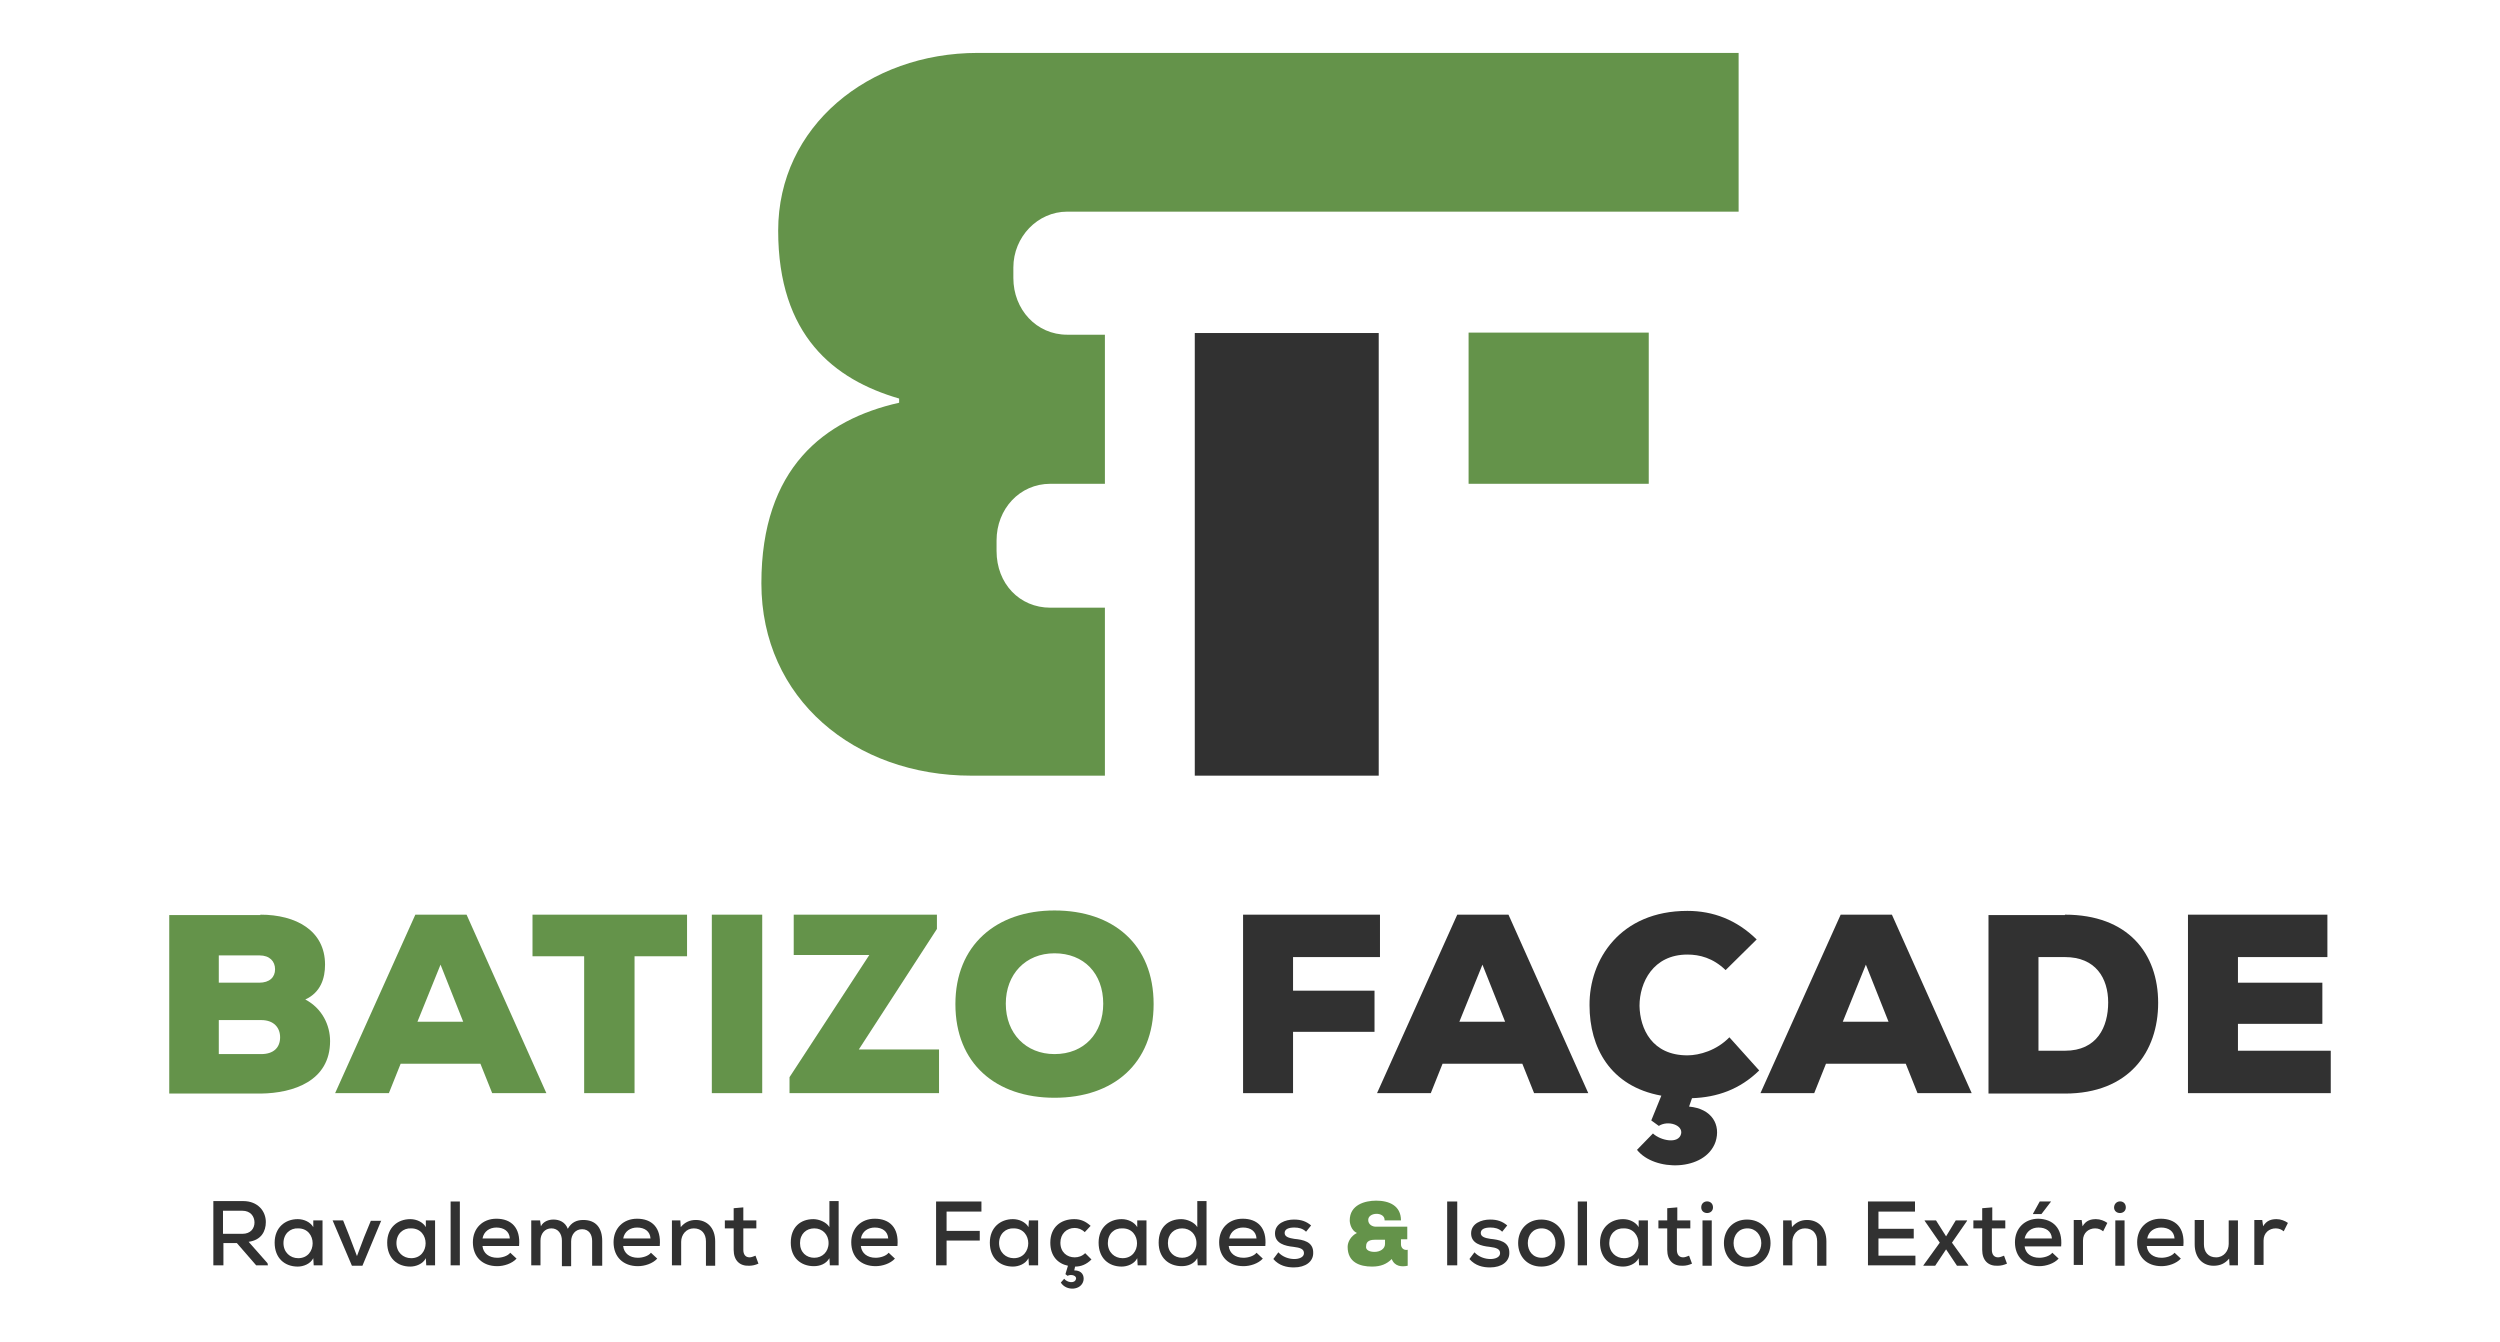 <?xml version="1.0" encoding="utf-8"?>
<!-- Generator: Adobe Illustrator 28.0.0, SVG Export Plug-In . SVG Version: 6.00 Build 0)  -->
<svg version="1.1" id="LOGO" xmlns="http://www.w3.org/2000/svg" xmlns:xlink="http://www.w3.org/1999/xlink" x="0px" y="0px"
	 viewBox="0 0 595.3 319.5" style="enable-background:new 0 0 595.3 319.5;" xml:space="preserve">
<style type="text/css">
	.st0{fill:#313131;}
	.st1{fill:#64934A;}
</style>
<g>
	<g>
		<path class="st0" d="M63.8,301.3h-2.8l-4.6-5.3h-3.2v5.3h-2.4v-15.3c2.4,0,4.7,0,7.1,0c3.5,0,5.4,2.4,5.4,5c0,2.2-1.1,4.3-4.1,4.7
			l4.5,5.1L63.8,301.3z M53.1,288.3v5.5h4.6c2,0,2.9-1.3,2.9-2.7c0-1.4-0.9-2.8-2.9-2.8H53.1z"/>
		<path class="st0" d="M74.6,290.6h2.2c0,3.6,0,7.2,0,10.7h-2.1l-0.1-1.7c-0.7,1.4-2.4,2-3.7,2c-3.1,0-5.5-2-5.5-5.7
			c0-3.6,2.5-5.6,5.5-5.6c1.5,0,3,0.7,3.7,1.9L74.6,290.6z M67.5,296c0,2.2,1.6,3.6,3.5,3.6c4.6,0,4.6-7.1,0-7.1
			C69.1,292.4,67.5,293.8,67.5,296z"/>
		<path class="st0" d="M90.8,290.6l-4.5,10.8h-2.5l-4.6-10.8h2.5l1.4,3.5l1.9,5l1.7-4.5l1.6-3.9H90.8z"/>
		<path class="st0" d="M101.4,290.6h2.2c0,3.6,0,7.2,0,10.7h-2.1l-0.1-1.7c-0.7,1.4-2.4,2-3.7,2c-3.1,0-5.5-2-5.5-5.7
			c0-3.6,2.5-5.6,5.5-5.6c1.5,0,3,0.7,3.7,1.9L101.4,290.6z M94.4,296c0,2.2,1.6,3.6,3.5,3.6c4.6,0,4.6-7.1,0-7.1
			C96,292.4,94.4,293.8,94.4,296z"/>
		<path class="st0" d="M109.5,286.1v15.2h-2.2v-15.2H109.5z"/>
		<path class="st0" d="M114.9,296.8c0.2,1.6,1.5,2.7,3.5,2.7c1.1,0,2.5-0.4,3.1-1.2l1.5,1.4c-1.1,1.2-3,1.8-4.6,1.8
			c-3.5,0-5.8-2.2-5.8-5.7c0-3.3,2.3-5.6,5.6-5.6c3.5,0,5.8,2.1,5.4,6.5H114.9z M121.4,294.9c-0.1-1.7-1.4-2.6-3.2-2.6
			c-1.6,0-3,0.9-3.3,2.6H121.4z"/>
		<path class="st0" d="M133.8,301.3v-5.9c0-1.6-0.9-2.9-2.5-2.9c-1.6,0-2.6,1.3-2.6,2.9v5.9h-2.2v-10.7h2.1l0.2,1.4
			c0.6-1.2,1.9-1.6,3-1.6c1.4,0,2.8,0.6,3.4,2.2c0.9-1.6,2.2-2.1,3.7-2.1c3,0,4.5,1.9,4.5,5v5.9H141v-5.9c0-1.6-0.8-2.8-2.4-2.8
			s-2.6,1.3-2.6,2.9v5.9H133.8z"/>
		<path class="st0" d="M148.4,296.8c0.2,1.6,1.5,2.7,3.5,2.7c1.1,0,2.5-0.4,3.1-1.2l1.5,1.4c-1.1,1.2-3,1.8-4.6,1.8
			c-3.5,0-5.8-2.2-5.8-5.7c0-3.3,2.3-5.6,5.6-5.6c3.5,0,5.8,2.1,5.4,6.5H148.4z M154.9,294.9c-0.1-1.7-1.4-2.6-3.2-2.6
			c-1.6,0-3,0.9-3.3,2.6H154.9z"/>
		<path class="st0" d="M168.1,301.3v-5.7c0-1.8-1-3.1-2.9-3.1c-1.8,0-3,1.5-3,3.2v5.6h-2.2v-10.7h2l0.1,1.6c1-1.2,2.2-1.7,3.6-1.7
			c2.6,0,4.6,1.8,4.6,5.1v5.8H168.1z"/>
		<path class="st0" d="M177,287.5v3.1h3.1v1.9H177v5.1c0,1.1,0.5,1.8,1.5,1.8c0.4,0,0.9-0.2,1.4-0.4l0.7,1.9
			c-0.7,0.3-1.4,0.5-2.2,0.5c-2.3,0.1-3.7-1.3-3.7-3.8v-5.1h-2.1v-1.9h2.1v-2.9L177,287.5z"/>
		<path class="st0" d="M199.7,286.1v15.2h-2.1l-0.1-1.7c-0.8,1.4-2.3,1.9-3.7,1.9c-3.1,0-5.5-2-5.5-5.6c0-3.7,2.3-5.6,5.4-5.6
			c1.3,0,3.1,0.7,3.8,1.9v-6.2H199.7z M190.5,296c0,2.2,1.5,3.5,3.4,3.5c1.9,0,3.4-1.4,3.4-3.5c0-2.1-1.5-3.5-3.4-3.5
			C192,292.5,190.5,293.8,190.5,296z"/>
		<path class="st0" d="M205,296.8c0.2,1.6,1.5,2.7,3.5,2.7c1.1,0,2.5-0.4,3.1-1.2l1.5,1.4c-1.1,1.2-3,1.8-4.6,1.8
			c-3.5,0-5.8-2.2-5.8-5.7c0-3.3,2.3-5.6,5.6-5.6c3.5,0,5.8,2.1,5.4,6.5H205z M211.5,294.9c-0.1-1.7-1.4-2.6-3.2-2.6
			c-1.6,0-3,0.9-3.3,2.6H211.5z"/>
		<path class="st0" d="M222.9,301.3v-15.2h10.8v2.4h-8.3v4.6h7.9v2.3h-7.9v5.9H222.9z"/>
		<path class="st0" d="M245,290.6h2.2c0,3.6,0,7.2,0,10.7H245l-0.1-1.7c-0.7,1.4-2.4,2-3.7,2c-3.1,0-5.5-2-5.5-5.7
			c0-3.6,2.5-5.6,5.5-5.6c1.5,0,3,0.7,3.7,1.9L245,290.6z M237.9,296c0,2.2,1.6,3.6,3.5,3.6c4.6,0,4.6-7.1,0-7.1
			C239.5,292.4,237.9,293.8,237.9,296z"/>
		<path class="st0" d="M253.4,304.5c0.7,0.9,2.5,1.2,2.8,0.1c0.3-0.8-1.1-1.3-2-0.8l-0.5-0.4l0.6-2c-2.4-0.5-4.2-2.3-4.2-5.5
			c0-3.7,2.5-5.6,5.7-5.6c1.5,0,2.7,0.5,3.9,1.6l-1.4,1.5c-0.7-0.7-1.6-1-2.4-1c-1.9,0-3.4,1.4-3.4,3.5c0,2.3,1.6,3.5,3.4,3.5
			c0.9,0,1.8-0.3,2.5-1l1.5,1.5c-1.2,1.2-2.5,1.7-3.9,1.7l-0.2,0.9c1.9,0,2.4,1.3,2.2,2.4c-0.5,2.4-4.1,2.6-5.4,0.5L253.4,304.5z"/>
		<path class="st0" d="M270.8,290.6h2.2c0,3.6,0,7.2,0,10.7h-2.1l-0.1-1.7c-0.7,1.4-2.4,2-3.7,2c-3.1,0-5.5-2-5.5-5.7
			c0-3.6,2.5-5.6,5.5-5.6c1.5,0,3,0.7,3.7,1.9L270.8,290.6z M263.8,296c0,2.2,1.6,3.6,3.5,3.6c4.6,0,4.6-7.1,0-7.1
			C265.3,292.4,263.8,293.8,263.8,296z"/>
		<path class="st0" d="M287.3,286.1v15.2h-2.1l-0.1-1.7c-0.8,1.4-2.3,1.9-3.7,1.9c-3.1,0-5.5-2-5.5-5.6c0-3.7,2.3-5.6,5.4-5.6
			c1.3,0,3.1,0.7,3.8,1.9v-6.2H287.3z M278.1,296c0,2.2,1.5,3.5,3.4,3.5c1.9,0,3.4-1.4,3.4-3.5c0-2.1-1.5-3.5-3.4-3.5
			C279.6,292.5,278.1,293.8,278.1,296z"/>
		<path class="st0" d="M292.6,296.8c0.2,1.6,1.5,2.7,3.5,2.7c1.1,0,2.5-0.4,3.1-1.2l1.5,1.4c-1.1,1.2-3,1.8-4.6,1.8
			c-3.5,0-5.8-2.2-5.8-5.7c0-3.3,2.3-5.6,5.6-5.6c3.5,0,5.8,2.1,5.4,6.5H292.6z M299.2,294.9c-0.1-1.7-1.4-2.6-3.2-2.6
			c-1.6,0-3,0.9-3.3,2.6H299.2z"/>
		<path class="st0" d="M311,293.3c-0.8-0.8-1.8-1-2.8-1c-1.4,0-2.3,0.4-2.3,1.3c0,0.9,1,1.2,2.3,1.4c2,0.2,4.6,0.6,4.5,3.4
			c0,2-1.8,3.4-4.6,3.4c-1.7,0-3.5-0.4-4.9-2l1.2-1.6c1,1.1,2.5,1.6,3.8,1.6c1.1,0,2.3-0.4,2.3-1.4c0-1-0.9-1.3-2.5-1.5
			c-2-0.2-4.4-0.8-4.4-3.2c0-2.4,2.5-3.3,4.5-3.3c1.7,0,2.9,0.4,4.1,1.4L311,293.3z"/>
		<path class="st1" d="M329.7,290.5c0-2-3.9-1.9-3.9,0c0,1.1,1,1.6,1.8,1.6h7.5v3h-1.5v1.2c0,0.8,0.6,1.5,1.6,1.3v3.8
			c-1.4,0.3-3.1,0.2-3.8-1.6c-1.2,1.2-2.6,1.8-4.7,1.8c-2.9,0-5.8-1-5.8-4.7c0-1.2,0.8-2.6,2.2-3.3c-1.3-0.6-1.7-2.2-1.7-3
			c0-3.7,3.6-4.7,6.3-4.7c3.1,0,5.9,1.2,5.9,4.7H329.7z M327.3,298.1c1.3,0,2.5-0.7,2.5-1.9v-1h-2.3c-1,0-2.2,0.2-2.2,1.5
			C325.1,297.7,326.2,298.1,327.3,298.1z"/>
		<path class="st0" d="M344.6,301.3v-15.2h2.4v15.2H344.6z"/>
		<path class="st0" d="M357.7,293.3c-0.8-0.8-1.8-1-2.8-1c-1.4,0-2.3,0.4-2.3,1.3c0,0.9,1,1.2,2.3,1.4c2,0.2,4.6,0.6,4.5,3.4
			c0,2-1.8,3.4-4.6,3.4c-1.7,0-3.5-0.4-4.9-2l1.2-1.6c1,1.1,2.5,1.6,3.8,1.6c1.1,0,2.3-0.4,2.3-1.4c0-1-0.9-1.3-2.5-1.5
			c-2-0.2-4.4-0.8-4.4-3.2c0-2.4,2.5-3.3,4.5-3.3c1.7,0,2.9,0.4,4.1,1.4L357.7,293.3z"/>
		<path class="st0" d="M372.6,296c0,3.2-2.2,5.6-5.6,5.6c-3.3,0-5.5-2.4-5.5-5.6c0-3.2,2.2-5.6,5.5-5.6
			C370.4,290.4,372.6,292.8,372.6,296z M363.8,296c0,1.9,1.2,3.5,3.3,3.5c2.1,0,3.3-1.6,3.3-3.5c0-1.9-1.3-3.5-3.3-3.5
			C365,292.5,363.8,294.1,363.8,296z"/>
		<path class="st0" d="M377.9,286.1v15.2h-2.2v-15.2H377.9z"/>
		<path class="st0" d="M390.2,290.6h2.2c0,3.6,0,7.2,0,10.7h-2.1l-0.1-1.7c-0.7,1.4-2.4,2-3.7,2c-3.1,0-5.5-2-5.5-5.7
			c0-3.6,2.5-5.6,5.5-5.6c1.5,0,3,0.7,3.7,1.9L390.2,290.6z M383.2,296c0,2.2,1.6,3.6,3.5,3.6c4.6,0,4.6-7.1,0-7.1
			C384.7,292.4,383.2,293.8,383.2,296z"/>
		<path class="st0" d="M399.4,287.5v3.1h3.1v1.9h-3.2v5.1c0,1.1,0.5,1.8,1.5,1.8c0.4,0,0.9-0.2,1.4-0.4l0.7,1.9
			c-0.7,0.3-1.4,0.5-2.2,0.5c-2.3,0.1-3.7-1.3-3.7-3.8v-5.1h-2.1v-1.9h2.1v-2.9L399.4,287.5z"/>
		<path class="st0" d="M407.9,287.5c0,1.8-2.8,1.8-2.8,0C405.1,285.6,407.9,285.6,407.9,287.5z M405.4,290.6v10.8h2.2v-10.8H405.4z"
			/>
		<path class="st0" d="M421.6,296c0,3.2-2.2,5.6-5.6,5.6c-3.3,0-5.5-2.4-5.5-5.6c0-3.2,2.2-5.6,5.5-5.6
			C419.3,290.4,421.6,292.8,421.6,296z M412.8,296c0,1.9,1.2,3.5,3.3,3.5c2.1,0,3.3-1.6,3.3-3.5c0-1.9-1.3-3.5-3.3-3.5
			C414,292.5,412.8,294.1,412.8,296z"/>
		<path class="st0" d="M432.7,301.3v-5.7c0-1.8-1-3.1-2.9-3.1c-1.8,0-3,1.5-3,3.2v5.6h-2.2v-10.7h2l0.1,1.6c1-1.2,2.2-1.7,3.6-1.7
			c2.6,0,4.6,1.8,4.6,5.1v5.8H432.7z"/>
		<path class="st0" d="M456,301.3h-11.2c0-5.1,0-10.2,0-15.2h11.2v2.4h-8.7v4.1h8.4v2.3h-8.4v4.1h8.8V301.3z"/>
		<path class="st0" d="M465.7,290.6h2.7v0.1l-3.6,5.2l3.9,5.4v0.1H466l-2.6-3.9l-2.6,3.9H458v-0.1l3.9-5.4l-3.6-5.2v-0.1h2.7
			l2.4,3.8L465.7,290.6z"/>
		<path class="st0" d="M474.4,287.5v3.1h3.1v1.9h-3.2v5.1c0,1.1,0.5,1.8,1.5,1.8c0.4,0,0.9-0.2,1.4-0.4l0.7,1.9
			c-0.7,0.3-1.4,0.5-2.2,0.5c-2.3,0.1-3.7-1.3-3.7-3.8v-5.1h-2.1v-1.9h2.1v-2.9L474.4,287.5z"/>
		<path class="st0" d="M490.8,296.8h-8.7c0.2,1.6,1.5,2.7,3.5,2.7c1.1,0,2.5-0.4,3.1-1.2l1.5,1.4c-1.1,1.2-3,1.8-4.6,1.8
			c-3.5,0-5.8-2.2-5.8-5.7c0-3.3,2.3-5.6,5.6-5.6C488.8,290.3,491.2,292.4,490.8,296.8z M482.1,294.9h6.5c-0.1-1.7-1.4-2.6-3.2-2.6
			C483.8,292.3,482.5,293.2,482.1,294.9z M488.4,286.1h-2.7l-1.6,2.9v0.1h2L488.4,286.1L488.4,286.1z"/>
		<path class="st0" d="M495.7,290.6l0.2,1.4c0.8-1.4,2-1.7,3.2-1.7c1,0,2,0.4,2.7,0.9l-1,2c-0.5-0.4-1.1-0.7-1.9-0.7
			c-1.5,0-2.9,1-2.9,2.9v5.8h-2.2v-10.7H495.7z"/>
		<path class="st0" d="M506.2,287.5c0,1.8-2.8,1.8-2.8,0C503.5,285.6,506.2,285.6,506.2,287.5z M503.7,290.6v10.8h2.2v-10.8H503.7z"
			/>
		<path class="st0" d="M511.2,296.8c0.2,1.6,1.5,2.7,3.5,2.7c1.1,0,2.5-0.4,3.1-1.2l1.5,1.4c-1.1,1.2-3,1.8-4.6,1.8
			c-3.5,0-5.8-2.2-5.8-5.7c0-3.3,2.3-5.6,5.6-5.6c3.5,0,5.8,2.1,5.4,6.5H511.2z M517.8,294.9c-0.1-1.7-1.4-2.6-3.2-2.6
			c-1.6,0-3,0.9-3.3,2.6H517.8z"/>
		<path class="st0" d="M524.8,290.6v5.7c0,1.8,1,3.1,2.9,3.1c1.8,0,3-1.5,3-3.2v-5.6h2.2v10.7h-2l-0.1-1.6c-1,1.2-2.2,1.7-3.7,1.7
			c-2.6,0-4.5-1.9-4.5-5.1v-5.8H524.8z"/>
		<path class="st0" d="M538.7,290.6l0.2,1.4c0.8-1.4,2-1.7,3.2-1.7c1,0,2,0.4,2.7,0.9l-1,2c-0.5-0.4-1.1-0.7-1.9-0.7
			c-1.5,0-2.9,1-2.9,2.9v5.8h-2.2v-10.7H538.7z"/>
	</g>
	<g>
		<path class="st1" d="M62,217.8c8.5,0,15.4,3.8,15.4,11.9c0,3.2-1,6.6-4.7,8.3c4,2.1,5.9,6.1,5.9,9.9c0,9.5-8.7,12.4-16.5,12.5
			H40.3v-42.5H62z M52.1,234h9.6c2.5,0,3.8-1.3,3.8-3.2s-1.3-3.3-3.7-3.3h-9.7V234z M52.1,251h10.1c3,0,4.5-1.6,4.5-4
			c0-2.3-1.5-4.1-4.5-4.1H52.1V251z"/>
		<path class="st1" d="M114.4,253.3h-19l-2.8,7H79.8l19.1-42.5h12.2l19,42.5h-12.9L114.4,253.3z M104.9,229.7l-5.5,13.6h10.9
			L104.9,229.7z"/>
		<path class="st1" d="M139.2,227.7h-12.4v-9.9h36.8v9.9h-12.5v32.6h-12V227.7z"/>
		<path class="st1" d="M169.5,260.3v-42.5h12v42.5H169.5z"/>
		<path class="st1" d="M189,217.8h34.1v3.4l-18.6,28.7h19.1v10.4h-35.6v-3.8l19-29.1h-18V217.8z"/>
		<path class="st1" d="M251.1,261.4c-13.9,0-23.6-8.1-23.6-22.3c0-14,9.7-22.3,23.6-22.3c14,0,23.6,8.1,23.6,22.3
			C274.7,253.3,265.1,261.4,251.1,261.4z M251.1,227c-6.9,0-11.6,5-11.6,12c0,7.1,4.8,12,11.6,12c7.1,0,11.6-5,11.6-12
			C262.7,231.8,258.1,227,251.1,227z"/>
		<path class="st0" d="M296,260.3v-42.5h32.6v10.1h-20.7v8h19.4v9.8h-19.4v14.6H296z"/>
		<path class="st0" d="M362.5,253.3h-19l-2.8,7h-12.8l19.1-42.5h12.2l19,42.5h-12.9L362.5,253.3z M353,229.7l-5.5,13.6h10.9
			L353,229.7z"/>
		<path class="st0" d="M393.6,269.9c1.8,1.7,6.1,2.6,6.7,0.1c0.5-2.1-3.1-3.3-5.3-1.9l-1.8-1.3l2.4-5.9
			c-12.2-2.2-17.1-11.5-17.1-21.5c-0.1-10.9,7.3-22.5,23.3-22.5c6.1,0,11.7,2.1,16.5,6.8l-7.4,7.3c-3-2.9-6.2-3.7-9.1-3.7
			c-8.2,0-11.4,6.7-11.4,12.2c0.1,5.5,3,11.8,11.4,11.8c2.9,0,7-1.2,10-4.3l7.1,7.9c-4.6,4.5-10,6.4-16,6.6l-0.7,2
			c5.5,0.5,7.6,4.4,6.3,8.4c-2.5,7.1-14.6,7.1-18.7,1.9L393.6,269.9z"/>
		<path class="st0" d="M453.8,253.3h-19l-2.8,7h-12.8l19.1-42.5h12.2l19,42.5h-12.9L453.8,253.3z M444.3,229.7l-5.5,13.6h10.9
			L444.3,229.7z"/>
		<path class="st0" d="M491.7,217.8c15,0,22.2,9.2,22.2,21c0,11.7-7,21.6-22.2,21.6h-18.2v-42.5H491.7z M485.4,250.2h6.3
			c7.7,0,10.3-5.7,10.3-11.5c0-5.8-3-10.8-10.3-10.8h-6.3V250.2z"/>
		<path class="st0" d="M555,260.3h-34v-42.5h33.2v10.1h-21.3v6.1h20.1v9.8h-20.1v6.4H555V260.3z"/>
	</g>
	<g>
		<path class="st1" d="M214.1,95.9v-1c-15.5-4.5-28.8-15-28.8-40c0-24.8,21.5-42.3,47.5-42.3H414v37.8H254.1c-7,0-12.8,6-12.8,13.3
			v2.5c0,7.5,5.5,13.5,12.8,13.5h9v35.5h-13c-7.3,0-12.8,6-12.8,13.5v2.5c0,7.8,5.5,13.5,12.8,13.5h13v40h-31.8
			c-27.8,0-50-18.3-50-45.8C181.3,111.4,196.3,99.9,214.1,95.9z"/>
		<rect x="349.7" y="79.2" class="st1" width="42.9" height="36"/>
		<rect x="284.5" y="79.3" class="st0" width="43.8" height="105.4"/>
	</g>
</g>
</svg>
